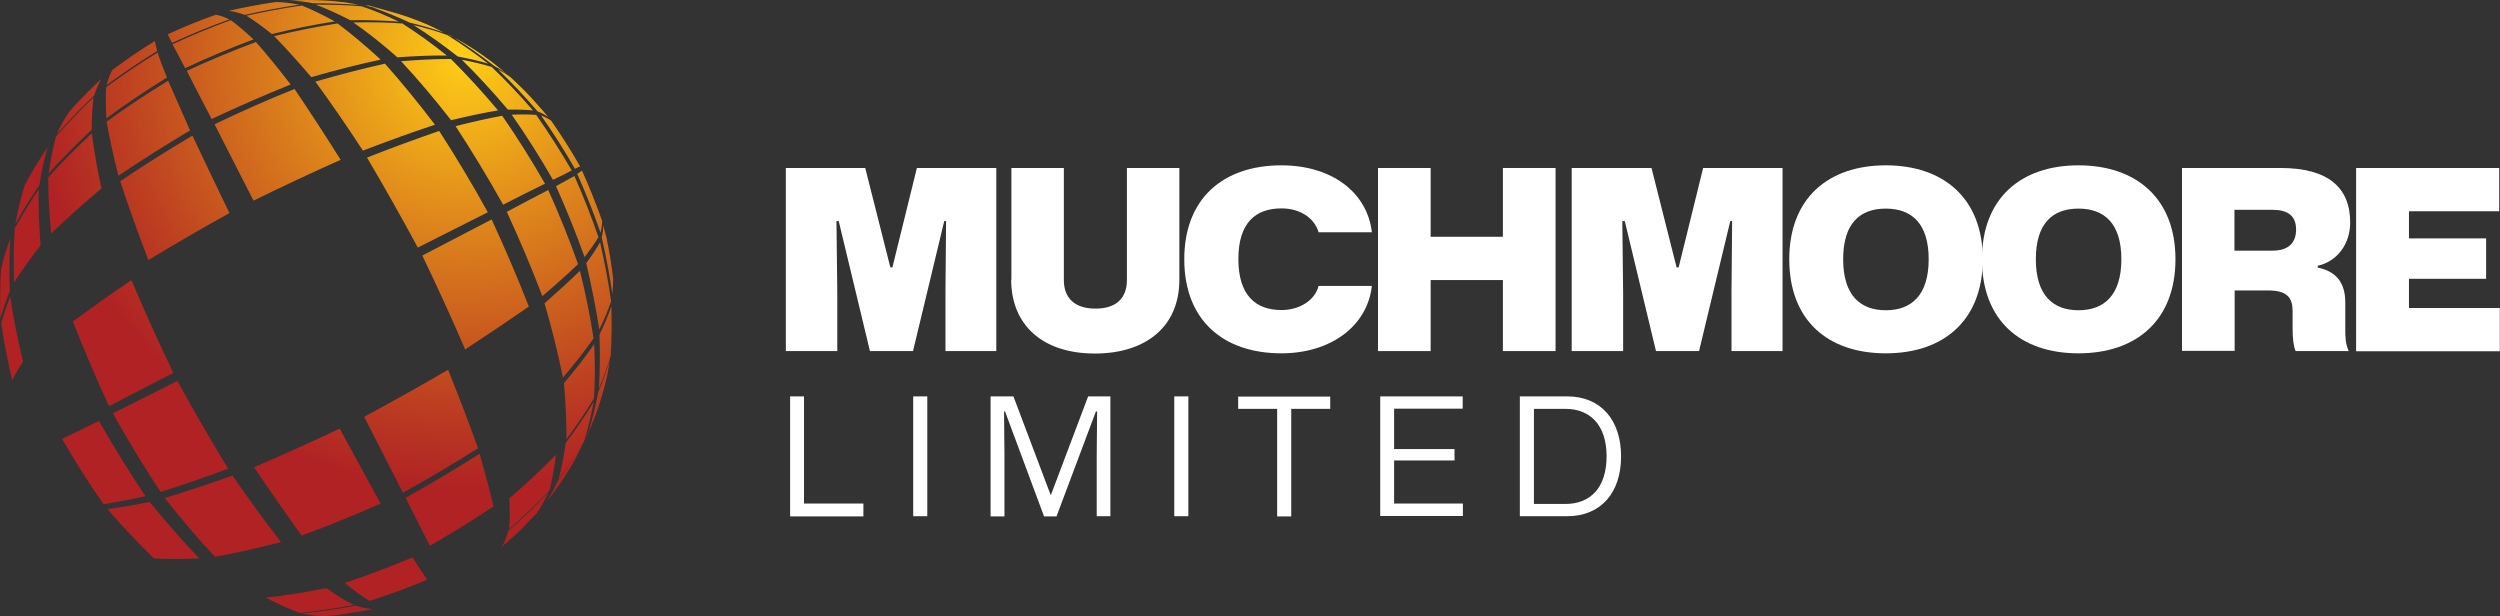 <svg xmlns="http://www.w3.org/2000/svg" xmlns:xlink="http://www.w3.org/1999/xlink" id="Layer_1" data-name="Layer 1" viewBox="0 0 122.48 30.19"><rect x="0" y="0" width="122.48" height="30.19" fill="#333333" stroke="none"/><defs><style>      .cls-1 {        fill: url(#radial-gradient);        fill-rule: evenodd;      }      .cls-1, .cls-2 {        stroke-width: 0px;      }      .cls-2 {        fill: #fff;      }    </style><radialGradient id="radial-gradient" cx="731.41" cy="-390.2" fx="731.41" fy="-390.2" r="124.79" gradientTransform="translate(-101.57 69.12) scale(.17)" gradientUnits="userSpaceOnUse"><stop offset="0" stop-color="#ffce16"></stop><stop offset=".36" stop-color="#e08b1b"></stop><stop offset=".8" stop-color="#bd3f21"></stop><stop offset="1" stop-color="#b02224"></stop></radialGradient></defs><g id="_9" data-name="9"><path class="cls-1" d="m28.51,8.35q.55,1.23.99,2.47,0,.25-.08.58-.5-1.45-1.14-2.88.16-.11.23-.16h0Zm-1.51-2.44q.75,1.07,1.42,2.24-.08.03-.25.12-.79-1.37-1.66-2.61.29.11.49.25h0ZM15.03,0c.64,0,1.28.04,1.91.12h0q.32.05.64.12-1.07-.08-2.24-.08-.62-.12-1.14-.13c.27-.01.54-.03.82-.03h0Zm2.73.25c.31.05.6.12.91.19h0q-.27-.05-.55-.11t-.36-.08h0Zm1.23.28c.67.17,1.31.4,1.94.67q.39.17.8.39-.75-.27-1.65-.48-.95-.44-1.83-.75t.74.17h0Zm2.9,1.13c.11.04.2.09.29.15h0s-.04-.01-.09-.04q-.11-.07-.2-.11h0Zm.54.28c.86.48,1.66,1.05,2.4,1.69-.27-.2-.27-.21-.6-.39q-1-.78-1.97-1.39.09.05.17.09h0Zm2.58,1.84c.48.44.95.91,1.38,1.41.23.25.24.27.47.55q-.2-.16-.52-.28-.95-1.11-1.94-2.06c.33.19.35.19.62.39h0Zm4.72,7.95c.13.63.24,1.27.31,1.94q0,.35-.04.74-.19-1.35-.52-2.77.08-.34.07-.6.09.35.19.7h0Zm.01,6.71c-.16.7-.36,1.38-.62,2.04h0q-.13.32-.28.66.27-.88.47-1.93.35-.84.58-1.61-.07.43-.15.84h0Zm-.74,2.35c-.11.27-.23.54-.35.79q.07-.15.13-.32.11-.23.21-.47h0Zm-.72,1.51c-.43.82-.94,1.58-1.51,2.29q.29-.44.53-.98.7-.95,1.25-1.88-.13.29-.27.56h0Zm-1.95,2.81l-.03.03c-.78.8-.79.82-1.69,1.61q.17-.3.29-.74,1.06-.92,1.97-1.89-.27.58-.55.99h0Zm-.39.41c-.44.48-.92.91-1.43,1.33.04-.03.04-.04.08-.08q.71-.6,1.35-1.25h0Zm-9.46,4.62c-.19.01-.37.03-.55.04-.52-.01-.54-.01-1.12-.13q1.27-.12,2.61-.38.48.15.86.17-.92.17-1.79.3h0Zm-4.91-.32s-.08-.03-.12-.03q.05,0,.08.01s.03,0,.04.01h0ZM1,9.5c.03-.07.05-.12.08-.19h0s-.01.04-.03.09t-.05.09h0Zm2.33-3.94c.08-.11.17-.21.27-.32q.64-.7,1.37-1.38-.2.34-.36.82-.99.94-1.83,1.9.25-.58.56-1.02h0ZM.5,14.53q.23,1.55.63,3.19-.35.51-.53.92-.34-1.43-.54-2.8.16-.6.44-1.31H.5Zm.01-2.86q-.08,1.22-.03,2.6-.29.71-.46,1.34-.04-1.26.03-2.43.17-.72.46-1.51h0Zm6.82,12.92q1.23,1.51,2.44,2.77-1.22.05-2.23,0-1.14-1.11-2.28-2.42.92-.12,2.07-.35h0Zm-2.49-3.98q1.1,1.93,2.29,3.7-1.15.25-2.06.39-1.07-1.53-2.03-3.2.79-.37,1.81-.88h0ZM1.9,9.27q-.03,1.26.09,2.75-.75.95-1.3,1.82-.05-1.41.03-2.65.51-.92,1.18-1.92h0Zm.43-2.05q-.24.82-.4,1.85-.68.99-1.18,1.91.19-1.04.47-1.93.48-.9,1.11-1.84h0Zm13.66,21.59q.72.52,1.34.83-1.35.25-2.64.39-.78-.29-1.67-.75,1.45-.16,2.97-.47h0Zm-4.6-5.51q1.23,1.78,2.38,3.26-1.71.44-3.24.72-1.22-1.31-2.46-2.88,1.55-.47,3.32-1.1h0Zm-2.7-4.64q1.23,2.24,2.49,4.3-1.77.66-3.31,1.14-1.22-1.84-2.34-3.85,1.45-.72,3.16-1.59h0Zm-2.25-4.93q.95,2.24,2.05,4.54-1.7.88-3.15,1.63-.96-2.08-1.77-4.15,1.3-.96,2.86-2.02h0Zm-1.94-7.19q.15,1.21.47,2.69-1.35,1.14-2.46,2.21-.15-1.5-.15-2.75.98-1.08,2.14-2.16h0Zm.08-1.77q-.08.68-.09,1.59-1.15,1.07-2.11,2.14.15-1.02.36-1.81.86-.98,1.85-1.93h0Zm15.63,22.55q.43.66.72,1.08-1.4.59-2.82,1.04-.56-.33-1.22-.88,1.65-.55,3.32-1.25h0Zm-3.57-6.32q1.08,1.98,2.01,3.67-1.95.86-3.87,1.57-1.11-1.53-2.33-3.35,2.05-.88,4.19-1.89h0Zm-7.21-14.35q.83,1.76,1.81,3.79-2.07,1.15-3.97,2.3-.79-2.05-1.38-3.86,1.7-1.15,3.55-2.24h0Zm-1.19-2.69q.46,1.06,1.07,2.43-1.83,1.09-3.51,2.22-.37-1.47-.58-2.65,1.45-1.05,3.01-2h0Zm-.52-1.39q.16.51.46,1.23-1.55.95-2.97,2-.05-.88-.01-1.53,1.22-.9,2.53-1.7h0Zm-.13-.55q.03.18.11.48-1.28.79-2.48,1.67.12-.44.28-.74,1-.75,2.09-1.42h0Zm15.91,20.22q.41,1.43.68,2.57-1.5,1-3.12,1.93-.52-1.02-1.19-2.35,1.87-1.04,3.63-2.16h0Zm-1.55-4.13q.83,2.06,1.47,3.85-1.78,1.13-3.68,2.18-.88-1.71-1.9-3.72,2.11-1.14,4.11-2.3h0Zm-7.52-13.75q1.07,1.58,2.26,3.47-2.11.94-4.27,2-1.03-2.01-1.91-3.74,1.95-.94,3.92-1.73h0Zm-1.89-2.3q.78.88,1.7,2.08-1.93.78-3.87,1.69-.7-1.33-1.22-2.36,1.69-.78,3.39-1.41h0Zm-1.23-1.07q.49.36,1.11.94-1.69.63-3.35,1.41-.36-.7-.62-1.17,1.42-.66,2.85-1.18h0Zm-.74-.27q.29.05.67.23-1.42.51-2.81,1.15-.15-.27-.21-.42,1.16-.54,2.36-.96h0Zm16.67,21.55q-.12.98-.32,1.76-.91.96-1.98,1.9.07-.64.01-1.51,1.23-1.06,2.29-2.14h0Zm-3.15-11.51q.99,2.14,1.82,4.26-1.43.99-3.12,2.1-.98-2.27-2.1-4.6,1.82-.95,3.4-1.77h0Zm-2.57-4.34q1.23,1.9,2.38,3.98-1.58.8-3.43,1.73-1.23-2.28-2.49-4.41,1.89-.74,3.53-1.3h0Zm-2.66-3.3q1.2,1.35,2.45,2.99-1.66.55-3.53,1.27-1.2-1.84-2.33-3.38,1.79-.52,3.41-.88h0Zm-2.32-1.97q1,.75,2.11,1.77-1.62.35-3.4.86-.98-1.15-1.82-2.01,1.61-.39,3.1-.62h0Zm-1.75-.88q.74.3,1.61.78-1.5.23-3.08.62-.68-.55-1.25-.9,1.39-.31,2.72-.5h0Zm-1.26-.17q.51.01,1.14.13-1.31.19-2.68.5-.44-.16-.78-.2,1.18-.27,2.31-.43h0Zm15.55,19.62q-.2,1.05-.47,1.92-.55.91-1.25,1.86.21-.79.36-1.8.76-1.02,1.35-1.98h0Zm.03-2.87q.07,1.43-.01,2.67-.59.98-1.35,2,.01-1.26-.12-2.75.86-1.01,1.49-1.92h0Zm-.7-3.59q.43,1.73.67,3.32-.64.91-1.5,1.92-.35-1.74-.9-3.64.99-.87,1.73-1.59h0Zm-1.55-3.95q.82,1.82,1.46,3.63-.75.72-1.75,1.57-.78-2.05-1.74-4.13,1.15-.62,2.03-1.07h0Zm-2.25-3.63q1.1,1.59,2.09,3.32-.9.44-2.05,1.03-1.12-2-2.33-3.85,1.27-.32,2.29-.51h0Zm-2.52-2.79q1.16,1.15,2.31,2.52-1.03.17-2.3.48-1.23-1.58-2.45-2.89,1.32-.11,2.43-.11h0Zm-2.38-1.74q1.07.68,2.18,1.57-1.11-.01-2.42.09-1.12-.99-2.16-1.71,1.27-.03,2.4.05h0Zm-1.99-.84q.87.29,1.82.75-1.11-.09-2.38-.07-.91-.47-1.69-.76,1.18-.01,2.25.08h0Zm12.23,14.69q.04,1.27-.03,2.43-.23.78-.58,1.61.08-1.23.03-2.64.36-.75.58-1.39h0Zm-.55-3.12q.34,1.47.54,2.88-.21.63-.58,1.39-.24-1.55-.64-3.26.42-.56.68-1.02h0Zm-1.26-3.26q.66,1.49,1.18,3-.27.44-.68.98-.62-1.74-1.4-3.48.53-.29.91-.5h0Zm-1.87-2.99q.92,1.31,1.74,2.72-.37.2-.92.46-.95-1.66-2.02-3.19.7-.03,1.2.01h0Zm-2.18-2.35q1.03.98,2.02,2.13-.52-.05-1.23-.04-1.12-1.33-2.25-2.44.8.15,1.46.35h0Zm-2.19-1.57q1,.62,2.02,1.41-.66-.2-1.49-.35-1.11-.87-2.17-1.54.9.21,1.63.48h0Z"></path></g><g><g><path class="cls-2" d="m38.7,19.42h.69v5.25h2.91v.63h-3.59v-5.87Z"></path><path class="cls-2" d="m44.74,19.42h.69v5.87h-.69v-5.87Z"></path><path class="cls-2" d="m48.55,19.42h1.1l1.82,4.82h.02l1.82-4.82h1.09v5.87h-.67v-2.96l.02-2.17h-.06l-1.93,5.14h-.61l-1.91-5.14h-.05l.02,2.19v2.95h-.68v-5.87Z"></path><path class="cls-2" d="m57.53,19.42h.69v5.87h-.69v-5.87Z"></path><path class="cls-2" d="m62.57,20.03h-1.91v-.6h4.51v.6h-1.91v5.27h-.69v-5.27Z"></path><path class="cls-2" d="m67.62,19.42h4.04v.6h-3.36v1.98h2.96v.56h-2.96v2.11h3.37v.61h-4.05v-5.87Z"></path><path class="cls-2" d="m74.46,19.42h2.32c1.66,0,2.64,1.17,2.64,2.94s-.98,2.93-2.64,2.93h-2.32v-5.87Zm2.23,5.27c1.24,0,2.02-.81,2.02-2.34s-.81-2.32-2.02-2.32h-1.54v4.66h1.54Z"></path></g><g><path class="cls-2" d="m38.5,8.23h3.89l1.23,4.87h.1l1.2-4.87h3.89v8.97h-2.49v-2.89l.03-3.48h-.09l-1.53,6.37h-2.11l-1.53-6.37h-.11l.04,3.5v2.87h-2.52v-8.97Z"></path><path class="cls-2" d="m49.55,13.7v-5.47h2.57v5.49c0,.91.56,1.4,1.55,1.4s1.54-.49,1.54-1.4v-5.49h2.57v5.47c0,2.31-1.65,3.62-4.14,3.62-2.62,0-4.1-1.45-4.1-3.62Z"></path><path class="cls-2" d="m58.02,12.7c0-2.98,1.91-4.6,4.76-4.6,2.47,0,4.21,1.33,4.43,3.28h-2.61c-.2-.69-.89-1.17-1.82-1.17-1.27,0-2.11.71-2.11,2.48s.84,2.5,2.11,2.5c.88,0,1.64-.47,1.82-1.18h2.61c-.22,1.97-2.02,3.3-4.43,3.3-2.85,0-4.76-1.62-4.76-4.61Z"></path><path class="cls-2" d="m67.51,8.23h2.58v3.37h3.54v-3.37h2.58v8.97h-2.58v-3.48h-3.54v3.48h-2.58v-8.97Z"></path><path class="cls-2" d="m77.02,8.23h3.89l1.23,4.87h.1l1.2-4.87h3.89v8.97h-2.5v-2.89l.03-3.48h-.09l-1.53,6.37h-2.11l-1.53-6.37h-.12l.04,3.5v2.87h-2.52v-8.97Z"></path><path class="cls-2" d="m87.66,12.7c0-2.98,1.9-4.6,4.73-4.6s4.75,1.62,4.75,4.6-1.9,4.61-4.75,4.61-4.73-1.62-4.73-4.61Zm6.83,0c0-1.76-.84-2.48-2.1-2.48s-2.09.71-2.09,2.48.84,2.5,2.09,2.5,2.1-.73,2.1-2.5Z"></path><path class="cls-2" d="m97.1,12.7c0-2.98,1.9-4.6,4.73-4.6s4.75,1.62,4.75,4.6-1.9,4.61-4.75,4.61-4.73-1.62-4.73-4.61Zm6.83,0c0-1.76-.84-2.48-2.1-2.48s-2.09.71-2.09,2.48.84,2.5,2.09,2.5,2.1-.73,2.1-2.5Z"></path><path class="cls-2" d="m106.89,8.23h4.84c2.32,0,3.41.95,3.41,2.67,0,1.06-.64,1.91-1.59,2.12v.09c.88.18,1.35.71,1.35,1.71v1.3c0,.34,0,.73.17,1.08h-2.6c-.1-.2-.15-.6-.15-1.07v-.89c0-.63-.25-1.01-1.18-1.01h-1.66v2.96h-2.58v-8.97Zm4.45,4.05c.83,0,1.15-.44,1.15-1.03,0-.73-.47-.97-1.15-.97h-1.87v2h1.87Z"></path><path class="cls-2" d="m115.44,8.23h7v2.12h-4.42v1.33h3.78v1.98h-3.78v1.43h4.45v2.12h-7.04v-8.97Z"></path></g></g></svg>